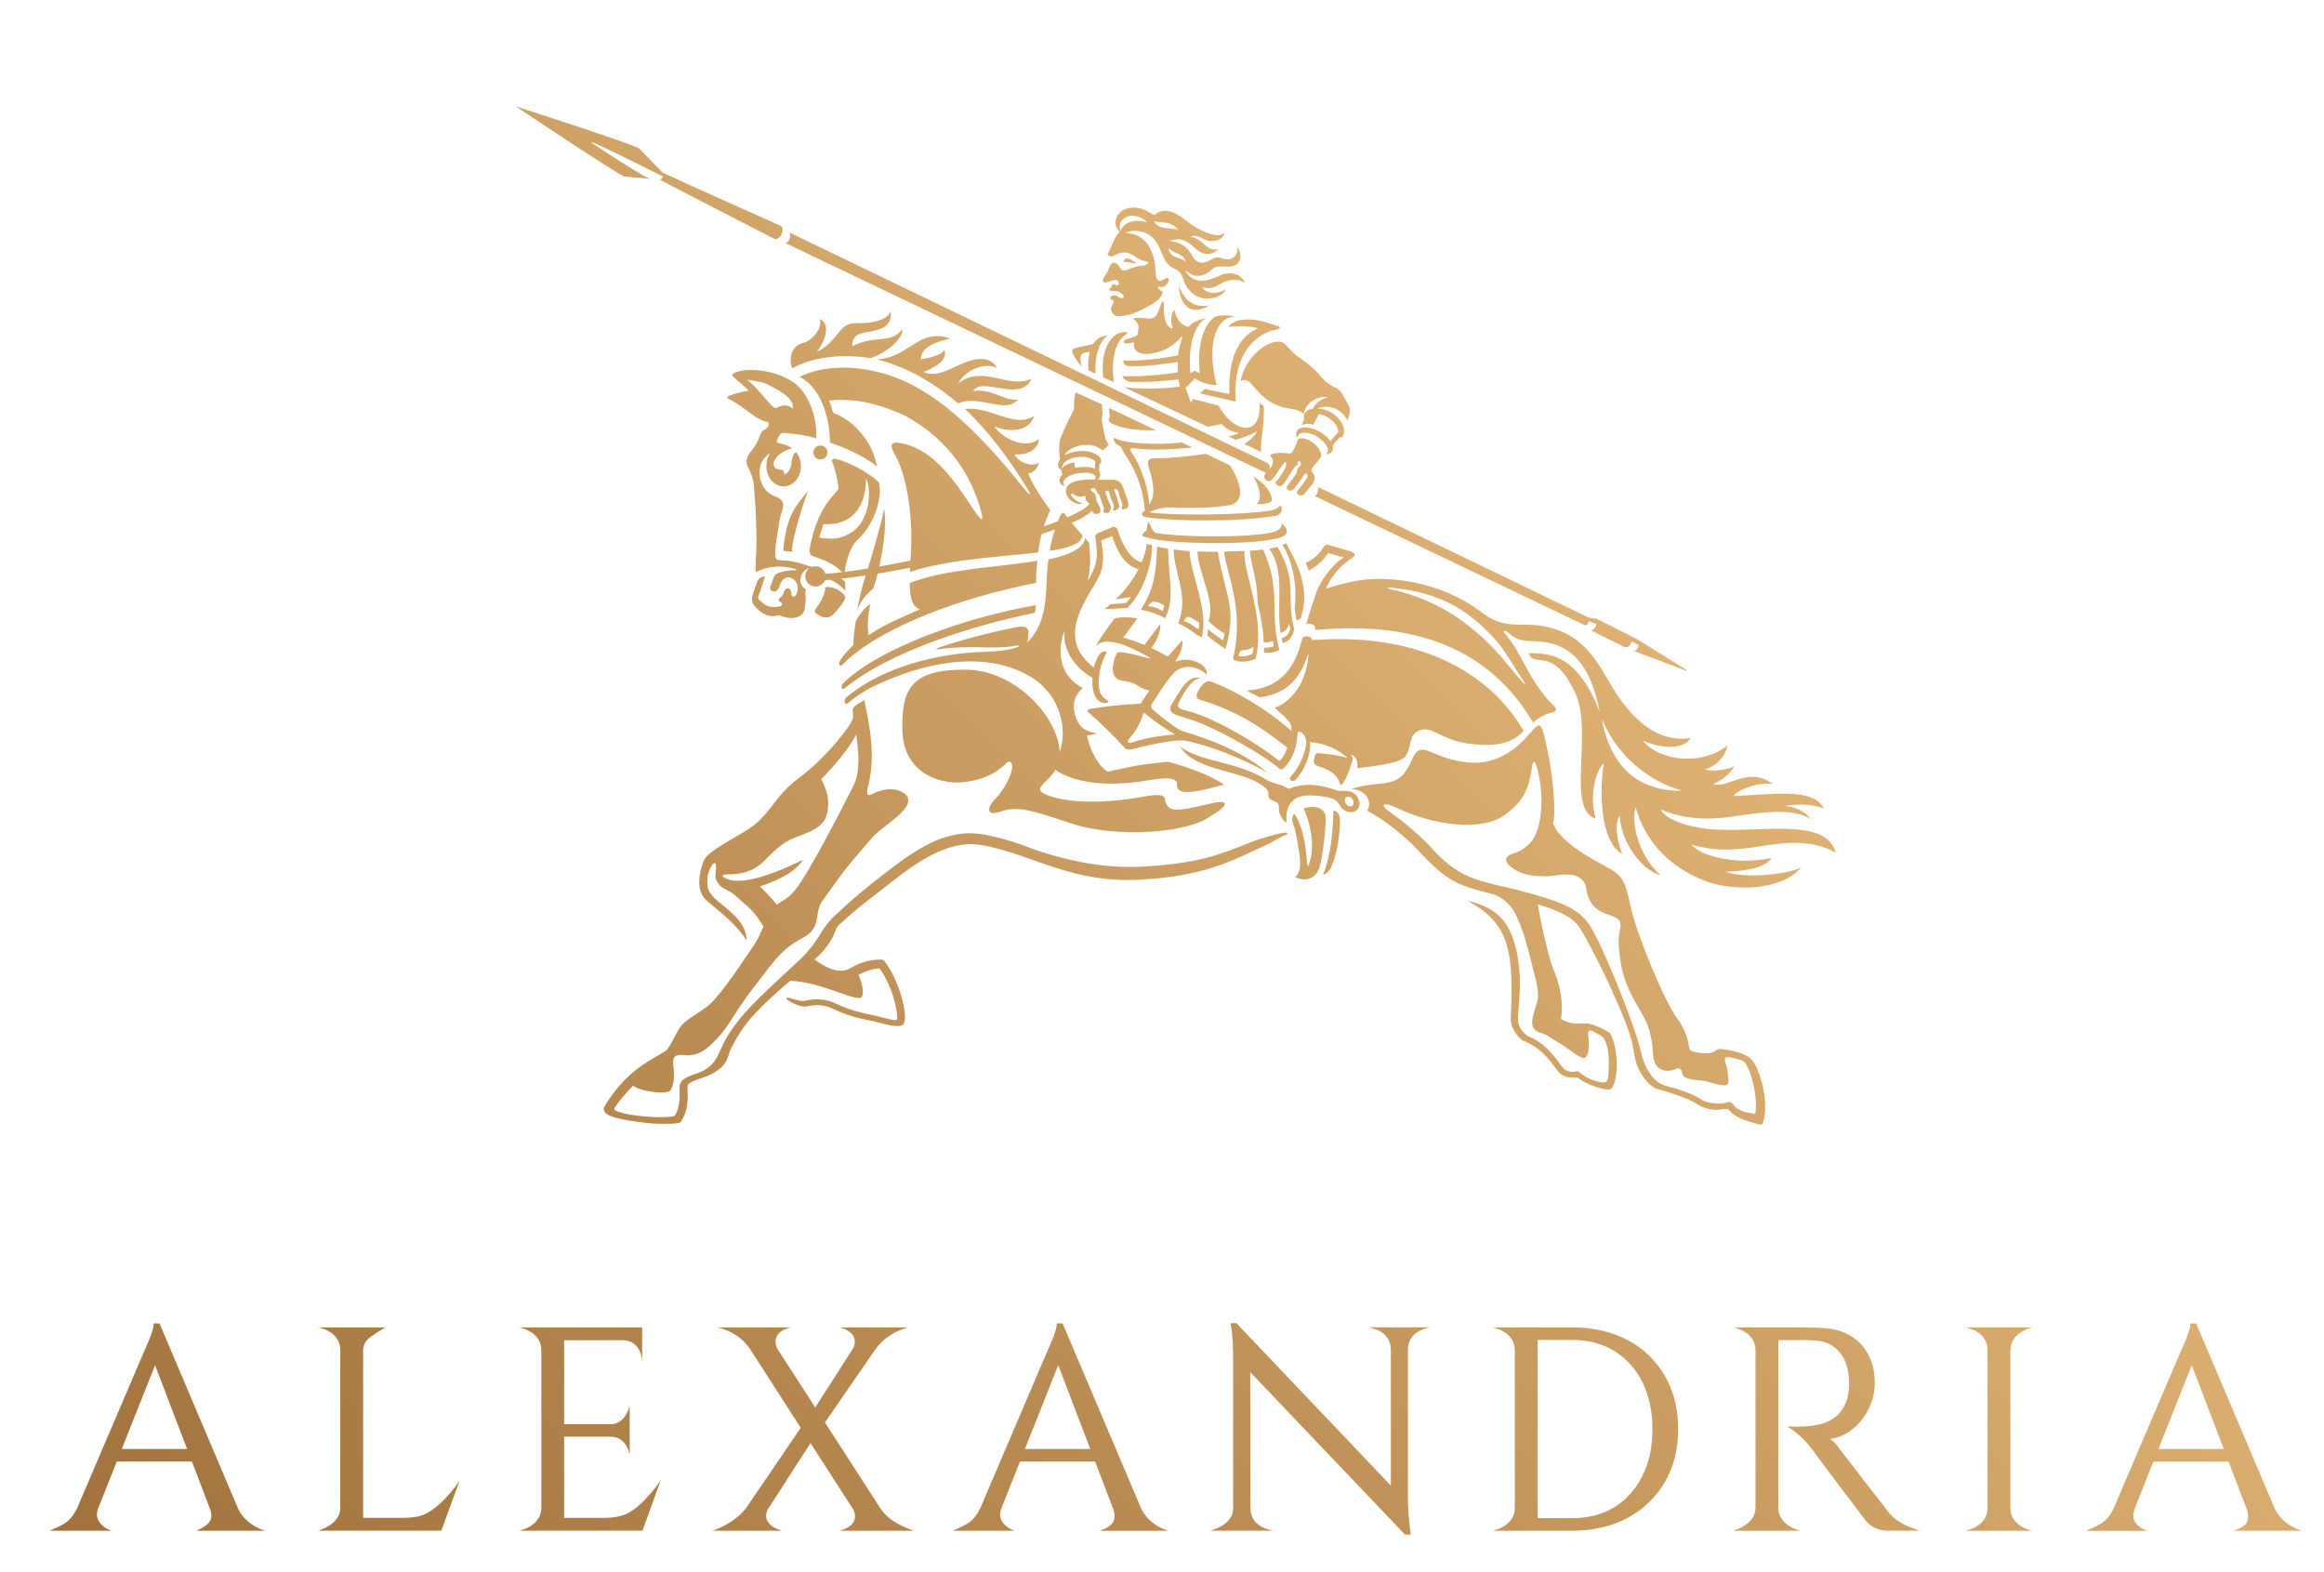<?xml version="1.0" encoding="UTF-8"?>
<svg id="Layer_1" xmlns="http://www.w3.org/2000/svg" xmlns:xlink="http://www.w3.org/1999/xlink" version="1.1" viewBox="0 0 531.48 359.54">
  <!-- Generator: Adobe Illustrator 29.0.0, SVG Export Plug-In . SVG Version: 2.1.0 Build 186)  -->
  <defs>
    <style>
      .st0 {
        fill: url(#New_Gradient_Swatch_1);
      }
    </style>
    <linearGradient id="New_Gradient_Swatch_1" data-name="New Gradient Swatch 1" x1="85.34" y1="424.07" x2="370.98" y2="138.43" gradientUnits="userSpaceOnUse">
      <stop offset="0" stop-color="#a1723d"/>
      <stop offset=".47" stop-color="#bb8d54"/>
      <stop offset="1" stop-color="#dfb274"/>
      <stop offset="1" stop-color="#dfb274"/>
    </linearGradient>
  </defs>
  <path class="st0" d="M143.51,346.09c-1.41.69-3.27,1.02-5.52,1.02h-8.98v-18.55h10.7c3.68,0,4.3,4.18,4.3,4.18v-11.22s-.97,4.17-4.31,4.17h-10.69v-19.2h13.31c4.54,0,4.54,5.02,4.54,5.02v-7.96h-28.2s5.14.83,5.14,5.21v36.05c0,4.3-5.09,5.23-5.09,5.23h28.21l4.17-11.47s-3.91,5.72-7.57,7.51ZM464.85,303.56h-15.4s5.09.76,5.09,5.21v36.05c0,4.4-5.09,5.23-5.09,5.23h15.4s-5.09-.85-5.09-5.22v-36.05c0-4.27,5.09-5.22,5.09-5.22ZM372.2,306.44c-3.6-1.91-7.84-2.88-12.61-2.88h-18.3s5.14.81,5.14,5.21v36.06c0,4.29-5.09,5.22-5.09,5.22h18.25c4.76,0,9.01-.98,12.61-2.92,3.6-1.94,6.46-4.68,8.51-8.15,2.04-3.46,3.07-7.56,3.07-12.18s-1.03-8.73-3.07-12.22c-2.04-3.49-4.9-6.24-8.51-8.15ZM375.6,337.54c-1.52,3.03-3.66,5.42-6.37,7.11-2.71,1.68-5.96,2.53-9.63,2.53h-7.94v-40.75h7.94c3.64,0,6.87.85,9.6,2.54,2.73,1.68,4.88,4.07,6.4,7.1,1.53,3.05,2.3,6.65,2.3,10.73s-.77,7.68-2.3,10.73ZM318.08,308.65v31.09l-35.2-37.02-.14-.15h-1.38s.65,1.56.65,8.6v33.79c0,3.92-5.29,5.08-5.29,5.08h14.54s-5.29-.56-5.29-5.08v-.47s-.05-30.71-.05-30.71l35.26,37.03.14.14h1.32l-.07-.53c-.21-1.55-.36-3-.46-4.29-.09-1.25-.13-2.59-.13-3.97v-33.52c0-4.65,5.28-5.1,5.28-5.1h-14.54s5.35.44,5.35,5.09ZM260.85,344.67l-17.84-42.02h-1.36v.45c0,.21-.06.63-.34,1.49-.23.71-.52,1.47-.84,2.24-.32.76-.72,1.67-1.22,2.8l-15.09,35.31c-.65,1.24-1.32,2.48-2.98,3.52-.98.61-3.31,1.6-3.31,1.6h14.22s-2.43-.63-3.22-2.78c-.17-.44-.25-1.28.05-2.13l4.33-10.91h17.19l4.17,10.91c.37,1.08.44,2.44-.26,3.25-.93,1.1-2.91,1.67-2.91,1.67h15.79s-4.55-1.11-6.37-5.38ZM234.39,331.36l7.62-19.16,7.33,19.16h-14.95ZM432.23,346.23c-.72-.86-12.07-15.56-12.18-15.72-.43-.55-.96-1.05-1.49-1.45,1.62-.22,3.12-.82,4.48-1.78,1.75-1.23,3.15-2.85,4.17-4.81,1.02-1.97,1.54-4.05,1.54-6.21,0-1.96-.32-3.74-.93-5.28-.62-1.54-1.51-2.89-2.65-4-1.15-1.11-2.58-1.96-4.23-2.55-1.69-.59-3.54-.87-9.49-.87h-15.07s5.09.85,5.09,5.21v36.05c0,3.93-5.09,5.23-5.09,5.23h15.33s-5.02-1.11-5.02-5.21v-38.35c2.53,0,4.06-.02,4.65-.03,1.28-.03,2.55,0,3.77.1,2.35.12,4.18.99,5.58,2.67,1.4,1.67,2.13,3.94,2.17,6.77h0c.04.69.02,1.36-.07,2.05s-.19,1.28-.31,1.71c-.59,1.85-1.45,3.24-2.56,4.14-1.13.91-2.35,1.51-3.64,1.8-1.34.29-2.58.46-3.68.51-.95.04-2.12.04-3.47,0l-.48-.02s1.27.61,3.41,2.58c.98.89,1.94,2.12,2.76,3.18.13.2.61.87.99,1.4.57.8,10.39,13.77,10.87,14.4,0,0,1.74,2.29,4.87,2.29h7.62s-4.77-1.2-6.95-3.83ZM97.53,346.09c-1.38.73-3.26,1.02-5.51,1.02h-8.98v-38.33c.04-1.01.42-1.86,1.15-2.58.73-.73,3.94-2.65,3.94-2.65h-15.4s5.09.77,5.09,5.22v36.04c0,3.91-5.09,5.23-5.09,5.23h28.21l4.17-11.47s-3.31,5.24-7.57,7.51ZM54.31,344.67l-17.83-42.02h-1.36v.45c0,.21-.06.63-.35,1.49-.23.71-.52,1.47-.84,2.24-.32.76-.72,1.67-1.22,2.8l-15.09,35.31c-.65,1.24-1.32,2.48-2.98,3.52-.99.61-3.31,1.6-3.31,1.6h14.21s-2.42-.63-3.22-2.78c-.17-.44-.25-1.28.06-2.13l4.33-10.91h17.18l4.17,10.91c.37,1.08.43,2.22-.27,3.04-.94,1.09-2.9,1.87-2.9,1.87h15.79s-4.55-1.11-6.37-5.38ZM27.85,331.36l7.61-19.16,7.33,19.16h-14.94ZM510.66,350.06h15.79s-4.55-1.11-6.37-5.38l-17.83-42.02h-1.37v.45c0,.21-.06.63-.34,1.49-.23.71-.52,1.47-.85,2.24-.32.76-.72,1.67-1.22,2.8l-15.09,35.31c-.64,1.24-1.31,2.48-2.98,3.52-.98.61-3.31,1.6-3.31,1.6h14.21s-2.52-.44-3.32-2.59c-.17-.44-.14-1.47.15-2.32l4.34-10.91h17.18l4.18,10.91c.36,1.08.49,2.49-.21,3.32-.94,1.1-2.97,1.6-2.97,1.6ZM493.62,331.36l7.61-19.16,7.33,19.16h-14.94ZM201.39,345.01l-12.73-19.71,11.42-16.57c2.91-4.22,7.64-5.18,7.64-5.18h-15.79s1.99.38,3.04,1.69c.78.98.57,2.5.07,3.2l-8.6,13.42-8.55-13.24-.09-.15c-.4-.62-.74-1.96-.02-3.11.93-1.48,3.19-1.81,3.19-1.81h-16.92s4.77.77,7.6,5.13l11.47,17.84-12.55,18.44c-3.08,3.79-7.65,5.1-7.65,5.1h15.93s-1.63-.49-2.55-1.25c-1.22-1.02-1.39-2.48-.7-3.64l9.76-15.16,9.74,15.14c.48.81.66,2.08.02,3.04-.97,1.45-3.2,1.87-3.2,1.87h17.05s-2.7-.91-4.65-2.21c-1.38-.9-2.28-1.93-2.94-2.84ZM308.86,185.75c1.53,0,2.37-1.24,1.93-2.72-.33-1.11-1.13-1.75-1.93-2-.63-.19-1.3-.18-1.88-.17-.47,0-.89.02-1.19-.09-2.21-.76-4.65-1.39-7-1.27-2.52.13-4,.91-4,.91,0,0-.8-.47-2-.91-1.19-.43-2-.49-3.09-1.16-7.24-4.4-15.15-4.01-19.86-7.63,3.92,6.2,15.68,5.17,19.98,9.94.46.51.1,1.13.35,1.69.39.85,1.43.71,1.97,1.31.58.65.17,1.62.52,2.43.65,1.56,1.62,2.37,1.56,1.81-.27-2.71.71-4.95,3.01-5.69,1.68-.54,4.35-.26,6.03.06.58.11,2.23.41,2.83,1.43.98,1.68,1.86,2.04,2.78,2.04ZM307.64,182.6c.24-.48.84-.55,1.34-.16.5.4.71,1.1.47,1.58-.13.27-.38.41-.66.41-.22,0-.45-.08-.67-.25-.5-.39-.71-1.1-.48-1.58ZM259.35,102.51c4.04.59,9.92.2,13.29-.2l-2.33-1.11c-6.42.64-13.45.19-15.5-1.08-.27.37,0,1.44,1.38,1.87.44.64.64,1.21.91,1.62,3.74,5.59,4.3,9.47,4.75,13.14-1.07.56-.81,1.38.33,1.55,5.71.85,20.26,1.16,29.36-.3,1.74-.28,1.92-1.89,1.22-2.41-.69,1.04-2.54,1.24-2.96,1.29-6.32.85-17.85.92-23.18.61-.79-.05-1.96-.09-3.53-.26-.76-.09,2.42-1.25,4.31-1.19,5.41.22,10.56.09,13.96-.55,1.62-.31,4.18-2.35-.12-9.1l-5.47-2.6c-4.44.62-8.38,1.03-11.53,1.03-1.13,0-2.19.1-1.5,2.2,1.7,5.15.91,7.38.05,8.34-.05-3.54-2-8.72-3.14-10.51-1.05-1.67-1.76-2.55-.28-2.34ZM254.1,96.75c1.75,1.05,5.47,1.8,10.27,1.64l-10.74-5.1c0,.75.05,1.31.18,2.05-.44.57-.29,1.05.29,1.41ZM386.65,168.79c-7.41,1.12-13.62-3.93-18.85-13.2-3.61-6.4-7.13-10.99-14.9-12.41-2.68-.49-4.77-.22-7-.39-2.92-.22-4.78-1.02-7.2-2.86-9.23-7-21.74-8.64-29.45-6.91-3.1.69-4.79,1.18-6,1.61,1.31-3.3,3.92-5.69,5.88-6.98,1.24-.81.62-1.3-.61-1.66l-4.71-1.38c-.09-.02-.17-.04-.26-.04-.33,0-.63.17-.8.46-1.14,2-3.06,3.27-4.16,3.67l.73,1.79c2.22-1.16,3.55-2.7,4.45-4.01l3.56,1.02c-2.48,1.43-5.49,5.28-6.48,8.54-.31.87-1.15,3.31-2.15,6.78.65-.45,2.16,0,2.08.79-.01.09-.07.37-.09.46,17.24-1.52,37.85.74,49.91,21.16,1.09-.92,2.61-1.93,4.36-2.29.33-.07.8-.26.87-.58.08-.32-.24-.73-.47-.95-3.26-3.13-5.22-6.74-6.95-9.92-1.26-2.33-2.45-4.53-3.98-6.24-1.2-1.33-.04-1.12.67-.44,1.86,1.78,3.35,1.74,6.67,1.89,7.58.36,12.15,5.66,14.07,16.13-5.43-14.23-12.62-13.31-16.25-13.47.44,1.45,1.44,1.46,2.86,1.61,3.6.4,5.65,3.02,7.77,7.46,4.2,8.8-2.17,26.52,4.67,28.78-1.44-5.29-.09-10.69,1.92-12.75-1.05,5.62-1.05,17.94,4.18,20.85-1.65-4.22-1.48-7.59-.61-8.79.35,6.21,5.16,12.55,9.4,13.64-4.18-3.53-6.97-10.77-5.75-15.57,2.49,8.6,8.35,13.78,15.42,16.69,6.36,2.62,17.86,2.58,22.43-2.87-2.83,1.4-12.15,2.69-17.28.95,5.4-.17,9.32-1.12,10.54-3.19-6.52,1.64-15.81.08-18.3-2.99,4.67,1.24,8.09,1.45,14.27.58,6.78-1.16,13.27-1.9,18.68,1.24-1.54-5.95-9.83-5.65-18.54-5.35-4.8.17-9.75.33-13.76-.56-2.93-.65-6.52-1.84-7.78-4,5.51,2.28,10.55,2.4,15.21,1.81,5.31-.6,14.66-2.71,19.2.48-.69-1.07-2.33-2.61-5.82-3.1,3.07-.45,5.98-.45,8.77.64-2.25-5.09-12.86-3.05-20.69-2.89,1.06-1.43,6.02-3.36,9.06-2.67-3.2-2.62-6.34-1.71-8.98-.81-1.62.55-3.05,1.11-4.18.85-.45-.11-.47-.08-.07-.27,2.4-1.17,3.85-2.8,4.42-3.91-1.48.86-5.43,1.32-6.73.72,3.14-.86,5.03-3.83,5.15-5.48-5.35,4.5-15.31,3.92-19.4-1.13,4.78,2.16,9.53,1.95,10.99-.55ZM348.67,156.17c.12.19.13.3.06.3-.05,0-.13-.05-.24-.16-3.46-3.61-6.35-8.72-14.62-14.67-4.58-3.29-10.14-5.66-16.12-6.97-.59-.13-.59-.39,0-.33,8.8.93,16.06,3.06,23.87,11.53,2.55,2.77,4.66,6.7,7.05,10.3ZM384.72,180.82c-.18,0-.36,0-.55,0-.89,0-1.8-.05-2.73-.16-9.35-1.2-13.59-7.89-15.16-16.37,4.03,9.78,12.18,14.83,18.44,16.53ZM287.34,115.32c3.39-.09,3.78-.59,3.42-1.77-.73-2.38-3.05-3.9-4.11-4.58,1.19,2,2.22,5.11.69,6.36ZM304.37,198.46c.72-1.68,1.02-2.82,1.44-4.65.18-.8.52-3.14.63-5.31.15-2.96-.94-3-1.49-3.15-.18,6.26-.84,10.92-2.37,14.65.75.01,1.67-1.23,1.8-1.54ZM227.4,182.9c-1.4,1.39-2.25,3.97,1.49,2.68,3.75-1.3,6.91-.35,15.88,2.66,10.64,3.58,27.35,2.24,32.24-1.72,2-1.03,4.76-3.27,1.8-3.1-1.83.11-7.11,1.82-9.82,1.73-1.46-.05-2.44-.69-2.61-2.57-.06-.6-1-1.1-4.38-.48-15.31,2.83-23.05.06-24.02-1.22-.78-1.05,2.07-2.5,3.38-4.84,1.83,1.37,8.18,4.66,21.23,2.41,4.33-.75,6.59-.63,6.59.94,0,.74-.39,2.96,7.68.85,2.58-.68,2.12-.61,3.16-.73-4.58-3.24-12.94-5.31-12.94-5.31,0,0-6.2.58-9.2,1.3l-4.58.98c-3.6-2.41-4.73-8.3-4.73-8.3,0,0,1.31-.08,2.26-.51-2-.34-3.75-.77-4.79-3.62-1.23-3.33.23-5.62,1.56-6.73-4.63-2.38-6.27-7.36-4.17-13.1-.59,6.27,4.83,9.91,6.4,10.81-.04,1.25-.05,1.7.13,2.63.79,4.2,4.01,3.1,3.49,2.67-.79-.65-2.04-1.11-2.18-3.53-.13-2.31.39-4.79,1.77-7.57.12-.29-1.68-1.22-2.9,3.43-6.71-5.2-4.4-11.24-.95-17.11,1.01-1.71,1.03-1.54,2.23-3.91,1.38-2.74.73-6.44.41-8.02l2.5-1.03c.9,2.68,2.46,6.71,6.05,7.53-1.33,2.65-3.13,4.98-5.27,6.95l3.5-.54c-.22.3-.76,1.06-1.16,1.38l-3.45.27c-.47.37-1.03.85-1.51,1.13l5.31-.26c4.12-4.07,5.77-10.95,5.65-14.36-.54-.17-.81-.16-1.19-.37-.11,1.24-.53,2.73-1.18,4.28-2.99-.71-4.84-5.2-5.51-7.46-.07-.24-.25-.45-.49-.56-.12-.06-.25-.08-.39-.08-.12,0-.25.02-.36.07l-3.31,1.38c-.42.17-.64.62-.53,1.05.15.58.25,1.61.32,2.76.18,1.8-.19,4.25-2.08,7.1.91-3.49.51-6.39.35-8.77-.38-.38-.58-.66-.96-1.07-.08,2.26-3.62,3.96-8.36,4.91-.13.94-.18,1.45-.27,2.54-.39,5,.15,11.5-4.22,16.1-.11.11-.25.24-.42.36.24-.51.33-1.24.37-2.33.03-.84-.61-1.6-2.43-1.24-6.68,1.3-13.7,3.22-17.82,4.65-1.13.39-1.41.61.22.39,3.57-.47,6.61-.42,9.38-.37,2.76.05,5.27.1,7.76-.37.67-.13,1.16,0,.39.32-1.35.55-4.24.98-7.13,1.06-12.24.34-22,3.79-28.19,7.66-2.18,1.37-3.79,2.71-3.79,2.71-.84.82-.44,1.87.26,1.42,2.04-1.71,4.4-3.14,5.38-3.62,11.31-5.53,25.12-8.65,35.73-2.86,8.12,4.44,9.05,13.12,7.36,17.62-.06-3.02-1.76-6.51-3.62-9.01-4.36-5.86-11.1-9.71-17.53-9.81-12.66-.19-15.15,4.25-14.81,14.11.32,9.45,8.44,12.07,13.49,11.64,4.58-.39,7.75-1.87,10.3-4.4.85-.85,1.54.06,1.23,1.55-.53,2.41-2.44,5.34-4.01,6.89ZM296.3,140.85c.13.82.31,1.08.31,1.08l.8-.44c2.87-8.01-2.38-15.2-3.26-17.27l-.88.39c2.04,3,3.55,9.13,2.8,14.44,0,0,.11.98.24,1.81ZM184.15,131.79c0,1.29,1.06,2.34,2.36,2.34.98,0,1.83-.6,2.18-1.45.38-.03.76-.06,1.15-.09h0c1.35.53,2.86,1.69,3.49,2.55-.02-.94-.05-1.94-.07-2.04-.26-.42-.62-.63-.97-.75,1.81-.2,3.71-.45,5.7-.75-.19.59-.35,1.09-.46,1.45l-.15.46c-.56,2.07-.99,4-1.33,5.96.76-2.09,2.18-3.66,3.68-4.89.15-.58.17-.56.36-1.14l.15-.46c.16-.61.32-1.21.47-1.8,2.41-.4,4.91-.85,7.43-1.35-.02.33-.03.65-.04.98.39-.13.78-.26,1.19-.39,8.89-2.63,20.13-3.13,28.12-4.08.21-1.64.49-3.01.8-4.19,1.07-.36,2.08-.7,3.03-1.05-.41,1.25-.84,2.86-1.19,4.88,4.46-.68,7.4-1.66,7.49-3.56-.81-.89-1.63-1.84-2.44-2.85.82-.36,1.55-.71,2.17-1.04.89-.47,1.93-1.22,2.51-1.77,0,.03.02.05.03.08.22.69.65.82,1.31.65.65-.18.69-.82.35-1.6-.35-.78-.61-.91-.74-1.6-.13-.69-.1-1.31-.83-1.77-.48-.3-.53-.56-.4-.69.32-.32.95-.34,1.24.44.18.47.43.5.69.97.12.23.29,1,.49,1.52.21.56.53,1.24.55,1.49.04.34-.47.79.23,1,1.04.32,1.15-.47,1.32-.98.18-.52-.35-1.16-.65-2.03-.31-.86-.74-1.78-.47-1.91.48-.25.78.04.91.74.08.46.37,1.27.52,1.52.27.44.55,1.2.26,1.81-.19.4.46.51.99.03.65-.57.31-.99.18-1.51-.1-.39-.42-1.37-.65-2.03-.23-.65-.44-.97-.18-1.07.25-.11.83.11.93.95.1.82.61,1.8.72,2.17.22.69-.04,1.05-.04,1.23s-.04.44.83.22c.87-.22.74-1.29.52-1.98-.22-.69-.74-2.07-1.17-3.19-.44-1.12-1.39-1.57-2.44-1.51-1.3.07-2.41.02-3.42-.04.8-.28,1-1.35.48-1.94l.07-1.55c.29-.16.8-.82.07-1.62-1.11-1.23-3.17-1.58-4.84-1.39-1.24.15-2.26.45-3.02.86-.11.06-.18-.04-.1-.15,1.6-2.23,6.42-3.09,8.62-.83.6-.52.99-.78,1.39-1.32-.29-.41-.66-1.1-.87-2.04-.24-1.09-.47-2.31-.59-2.97-.17-.96-.07-1.55.07-1.87-.11-.89-.13-1.7-.08-2.33l-6.05-2.77c-.51,1.28-.36,3.78-.4,3.86-1.36,2.65-2.84,5.8-3.17,6.98-.33,1.17-.22,3.33-.03,4.46-.29.4-.45.95-.44,1.43.01.46.3.82.71.91l.25,1.11c-1.11,1.2-.61,2.55.58,2.61-.57-.46-.35-1.11.16-1.65.68-.72,1.94-1.1,3.04-1.26,2.58-.36,3.63.21,3.81.69.08.21.09.51-.16.77-1.51-.1-2.71.02-4.06.33-1.49.34-2.04.92-2.29,1.36-.22.39-.44,1.16.05,2.09.48.93,1.51,1.72,2.96,1.85.33.04.59-.16.21-.28-.81-.26-1.64-.8-2.15-1.54-.34-.51.05-.77.43-.44.25.22.59.4,1.06.51.49.11.86.03,1.13-.04.38-.11.54-.22.54.21,0,.73.26.94.61,1.2.11.08.2.17.28.26,0,.06-.01.12-.06.17-.87.94-2.62,1.95-4.99,2.98-.12-.16-.25-.32-.37-.48-.13-.17-.33-.59-.56-.58-.22,0-.7.39-1.21,1.95-1.01.39-2.08.78-3.23,1.16.48-1.45,1.01-2.62,1.48-3.73-2.44-3.3-4.15-6.08-5.06-8.4,1.5,0,2.36-1.75,2.48-2.46-1.63,1.23-4.96-.19-5.56-1.89,3.81.28,5.49-1.79,5.56-3.47-3.42,2.52-8.49-.33-10.19-2.87,3.73,1.45,8.04,1.03,9.09-2.44-2.53,1.71-5.53.68-8.7-.36-2.32-.76-4.73-1.53-7.12-1.21,5.37,4.99,10.44,11.99,13.83,17.48,1.96,3.17.65,1.97-.56.44-14.57-18.36-25-25.05-35.55-26.89-2-.35-3.85-.5-5.56-.5-4.3,0-7.65.95-9.99,2.11,4.46,2.22,6.86,8.44,6.96,15.01.71.25,1.42.52,2.13.8,1.71.66,6.13,2.54,8.63,4.74-.79-3.96-2.29-6.13-4.27-8.4-1.46-1.68-3.67-3.08-5.76-3.94-.47-1.35-.52-1.96-.98-2.78,2.15-.26,3.34-.19,5.31-.05,3.93.28,8.84,1.9,12.41,3.67,2.87,1.68,12.63,7.09,16.73,20.49,1.5,4.91-.02,2.83-1.64.39-4.07-6.2-8.73-12.85-15.3-14.54-3.13-.8-4-.34-2.32,2.58,2.21,3.83,4.04,12.51,3.59,21.67-.04.75-.09,1.56-.13,2.39-2.5.5-4.91.95-7.13,1.35,1.27-5.72,1.6-10.64,1.11-13.24-.81,4.02-2.54,9.88-3.71,13.68-1.98.33-3.77.59-5.32.79.33-2.95,1.62-6.24,2.95-7.35,2.74-2.33,5.87-8.28,4.91-13.06-2.76-2.81-7.98-5.06-10-5.46-.35-.07-.9.16-.76.49.88,2.21,1.58,5.75,1.49,6.44-1.13,1.55-4.91,4.41-6.54,13.44-.15.83-.03,1.64.55,1.84,2.42.86,4.92,1.68,6.83,3.74-1.6.19-2.91.3-3.85.32-.29-.97-1.18-1.69-2.25-1.69-.29,0-.56.06-.82.15-1.86-.59-3.27-1.07-4.75-1.32-.8-.14-2.11-.25-3.07-.26-1.16-.01-.2-5.13-.1-5.78.16-1.13.35-2.24.52-3.35.18-1.11.76-2.22.84-3.33.07-1.03-.69-1.61-1.56-1.95-1.02-.4-2.11-1.05-2.79-2.07-1.73-2.57-1.04-5.6-.09-6.64.2-.22.64-.81,1.46-1.35-.55.8-.88,1.83-.88,2.95,0,2.59,1.77,4.69,3.95,4.69s3.96-2.11,3.96-4.69c0-1.2-.42-2.3-1.09-3.13-.52.11-.95,1.16-1.04,2.05-.11,1.17-.2,2-1.31,2.91-.6.49-.19-.83-.92-.91-1.31-.13-1.84-.47-1.89-1.36-.08-1.38,1.96-3.04,4.22-3.58-.24-.18-.49-.33-.75-.44-.73-.53-2.86-.83-2.82-.94.38-1.06.75-2.21,1.56-2.16,3,.2,5.21.58,7.55,1.22.25-6.04-2.61-11.4-5.75-13.11-3.86-2.44-9.77-3.09-12.69-1.96-.74.28-.9.67-.66.94.09.1,3.89,3.27,3.58,3.3-2.06.24-4.38,1.08-4.58,1.2-.64.4.09.65.38.8,3.93,2.09,5.73,4.6,8.55,5.11.45.08.31.91,0,1.3-.32.38-.98.56-1.14.77-.51.69-.64,1.19-.78,1.55-.38,1.01-.77,1.85-2.09,3.45-.85,1.04-1.01,2.2-.4,3.4.63,1.25,1.02,2.03,1.22,3.4.21,1.43.3,4.14.44,5.59.12,1.27.09,2.55.15,3.83.08,1.79.12,3.59.06,5.38-.02.61-.12,3.33-.17,4.59-.02.52-.06.67.04.83.09.16.33.16.44.1.14-.08.24-.18.76-.38,2.11-.79,4.63-1.05,7.93-.18.31.08.16.3-.18.3-1.37,0-2.04.13-3.09.39-1.01.25-1.48.56-1.78,1.33-.17.43-.33.86-.45,1.23-.21.65-.78,1.46.28,1.85.69.26,1.21-.36,1.44-1,.28-.8.53-1.5,1.22-1.93.76-.47,1.74-.26,2.38.47.51.58.74,1.38.63,2.16-.16,1.13-.61,1.53-.94,1.53-.22,0-.5-.19-.51-.74-.02-.71-.34-1.17-.8-1.17-.91,0-.85,1.31-1.35,1.8-.24.24-.85.58-.74,1,.11.41.91.36.75.93-.18.61-1.78.55-2.3.52-.88-.04-1.67-.47-2.25-1.05-.5-.51-1.08-.63-.82-1.4.15-.43.29-.85.44-1.27.19-.55.48-1.49.91-2.73.18-.55.13-.65-.33-.49-1.21.46-1.17.78-1.82,2.61-.15.43-.3.86-.45,1.3-.52,1.54-.13,2.35.74,3.24,1.93,1.98,3.37,2.16,5.25,1.67,1.17.55,2.79.89,4.06.48.73-.23,1.32-.68,1.57-1.33.35-.9.31-1.84.41-2.77.13-1.23-.32-1.14.07-2.24-.83-.51-1.24-1.34-1.27-1.94-.04-1.03.44-2.54,2.12-2.98-.62.42-1.02,1.12-1.02,1.91ZM250.41,107.22c-.74-.4-2.63-.65-4.5-.2-.11-.4-.16-.72-.24-1.29-.9.14-2.26.55-2.82,1.42.08-2.91,6.02-3.43,7.62-1.65l-.07,1.72ZM187.37,122.94l.92-3.1c.33.03.64.04.95.04,6.47,0,8.84-5.12,8.84-10.51,1.2,2.46.99,9.45-3.13,12.22-2.47,1.67-4.41,1.85-7.58,1.36ZM170.83,86.82c1.73.29,3.8.56,4.85,1.16,1.22.69,5.91,2.67,5.65,5.35-.03.25-.18,0-.58-.26-.53-.33-1.5-.68-3.18.2-.05.03-.11.04-.16.04-1.01,0-3.29-3.8-6.58-6.48ZM399.23,256.21c.3.11,3.68,1.32,3.85.84,1.7-4.52-.51-12.77-2.62-14.86-1.65-1.63-5.51-2.17-7.09-2.33-.17-.02-.35.01-.5.09-.13.07-.28.15-.44.26-.47.3-1.07.67-2.15.67-1.96,0-3.58-.48-3.86-.83-.07-.11-.14-.53-.2-.88-.23-1.34-.61-3.56-2.78-6.46-2.83-3.78-9.24-19.26-10.55-25.5-1.33-6.3-1.97-7.02-5.81-9.14l-.51-.27c-3.42-1.87-9.71-5.31-11.39-9.43.66-2.59.19-11.45-2.15-20.6-.36-1.42-.73-1.87-1.11-1.87-.34,0-.69.36-1.05.71-1.27,1.24-2.72,3.52-6.01,5.58-3.44,2.15-6.73,2.42-9.3,2.15-8.62-.91-10.44-5.66-12.66-.6-1.44,3.28-2.75,4.83-6.15,5.35-1.82.28-4.44.26-7.83,1.37,2.9-.06,5.17,2.36,3.77,4.94,3.07,1.66,5.83,3.69,8.77,6.27,1.04.92,1.97,1.85,2.93,2.87,4.62,4.86,7.05,7.27,13.55,9.03,1.26.34,2.48.67,3.67.98,1.69.45,3.96,2.34,4.96,4.45.76,1.61,1.55,3.51,2.09,5.31.64,2.13,1.03,3.52,1.72,6.43.58,2.4,1.42,4.81,1.34,7.28-.07,1.89-2.23,5.59-.85,7.31.77.95,2.06.84,3.03,1.51,1.35.93,2.15,1.29,3.66,2.29.87.58,1.7,1.23,2.58,1.82.47.32.96.62,1.48.87,1.32.64,1.64-1.17,1.71-2.06.07-.76.04-1.53-.02-2.29-.04-.46-.4-1.75.27-1.82.45-.04,1.42.6,1.82.81.47.24,1.16.55,1.43,1.05,1.1,2.04,1.18,4.73,1.06,6.98-.04.7.02,2.19-.47,2.77-.05.07-.13.12-.2.17-.66.35-1.96-.14-2.55-.3-1.33-.37-2.51-1.1-3.55-1.98-.42-.36-.92-.03-1.45-.03-1.2,0-1.98-.52-2.51-1.27-2.4-3.38-4.48-5.57-7.53-6.81-.8-.33-1.96-1.59-2.32-2.82-.33-1.14-.08-2.53.09-4.85.31-4.11.3-7.84-.58-11.91-1.74-7.99-5.73-10.04-11.26-11.54,9.09,5.02,10.42,10.64,10.07,23.57-.08,3-.33,4.16.26,5.43.47,1.03,1.45,2.67,2.68,3.17,1.71.69,4.25,2.02,7.12,6.07.91,1.29,1.41,1.75,2.63,2.08.62.17,1.21.17,1.68.17.43,0,.75,0,.91.11,2.09,1.55,4.62,2.31,6.34,2.6.91.15,1.17-.02,1.45-.42,1.43-2,1.46-8.92-.4-12.26-.07-.14-.18-.25-.32-.33-.34-.21-3.41-2.07-5.19-2.07-.33,0-.65,0-.96.02-1.17.04-2.28.08-3.67-.47-.35-.14-1.05-.46-1.19-.55.38-1.84.5-6.29-1.72-11.37-.78-1.79-2.54-8.8-3.57-14.86,4.75,1.39,7.88,3,9.25,4.89,2.73,3.78,11.57,22.01,12.44,27.31.57,3.46.85,4.96,2.44,7.24.94,1.35,2.15,2.61,3.66,2.93,1.75.37,6.94,2.16,8.49,3.22,1.19.81,2.61,1.26,4.04,1.39.71.07,1.31-.03,1.99-.13.5-.07,1.15-.14,1.52.25.32.34.51.66.93.95.84.57,1.78.98,2.74,1.33ZM396.19,252.4c-.58-.6-1.11-.31-1.84-.15-.62.14-1.3.13-1.93.09-1.2-.07-2.53-.33-3.54-1.01-1.39-.95-3.1-1.53-4.68-2.1-1.5-.55-3.64-.78-4.94-1.71-2.15-1.53-3.44-4.42-3.98-6.95-.01-.05-.03-.1-.04-.15-1.69-7.02-9.27-25.49-11.9-29.13-2.51-3.47-5.93-5.01-15.49-7.55-8.39-2.24-13.46-2.09-20.05-9.37-2.96-3.28-6.58-6.3-9.78-8.54-2.85-1.98-1.56-2.52,1.54-1.03,4.96,2.39,10.85,3.82,15.88,3.82,3.53,0,6.63-.7,8.72-2.27,2.89-2.17,5.4-4.48,6.19-10.85.2-1.6.61-1.83,1.13,0,1.56,5.51,1.42,12.67-.8,16.29-1.12,1.82-3.05,2.9-4.67,3.42-2.42.77-1.95,2.22.6,3.76,2.2,1.32,4.5,1.35,6.55,1.42.82.03,1.74-.08,2.67-.2,2.29-.28,4.71-.56,6.26,1.29.71.86.58,1.8.86,2.8.69,2.5,2.02,3.8,4.32,4.7.98.38,2.69.75,3.15,1.71.48,1.04-.1,2.19-.18,3.22-.12,1.43-.13,1.52,0,2.95.41,4.69,1.14,7.91,4.4,13.47.83,1.41,2.18,3.7,2.56,5.3.32,1.35.64,2.47.76,4.3.06.94.1,3.31,1.31,4.23,1.31.99,2.52.78,3.57.47.55-.16,1.16-.6,1.6.02.25.34.25,1.15.58,1.45,1.13,1.03,4.26.89,5.26,1.19.55.17,4.62,1.49,4.88.6.25-.8.09-1.78-.03-2.59-.08-.58-.2-1.16-.33-1.72-.1-.36-.51-1.2-.28-1.56.39-.61,1.95-.03,2.46.1.6.14,1.47.28,1.93.73,1.56,1.55,3.25,8.71,2.48,11.89-1.31-.22-2.75-.39-3.9-1.11-.54-.34-.87-.78-1.29-1.22ZM321.45,172.9c1.56-2.24.55-4.48,2.78-5.68,3.05-1.64,4.97,1.85,11.16,2.76,7.18,1.05,10.59-.22,13.07-2.8-7.7-13.37-23.99-22.66-48.45-20.79.15-.5-.57-.88-1.24-.88-.32,0-.63.09-.83.29-.14.51-.26.66-.4,1.2-1.84,7.05-5.95,10.53-12.46,10.91l2.96,1.55c5.57-.57,9.22-3.86,10.97-9.53.07-.24.25-.27.22-.01-.47,4.88-2.31,8.1-4.72,10.17-1.5,1.31-2.04,1.28-2.98,1.79.85.85,1.64,1.24,3.45,3.34.28.51.38,1.18.37,1.92-6.1-5.33-13.25-9.37-18.39-11.27-.95-.36-1.73.47-1.97.76-1.22,1.44-1.91,2.98-.69,3.35,8.2,2.46,13.97,6.1,20.11,11.01-.72,1.94-1.42,2.79-1.87,3.06-4.04-3.48-14.68-9.85-20.5-11.33-.48-.12-.91-.25-1.31-.36-.84-.2-1.73-.62-1.14-1.67.33-.6,2.48-5.43,4.99-5.63-1.34-.38-2.78.15-4.18,2.12,0,0,0,0,0,0-.84,1.24-1.75,2.69-2.39,3.78-.73,1.24-.36,2,.83,2.46.72.28,1.62.57,2.7.89,6.45,1.9,18.18,8.79,21.13,11.55.19.17.62.04.76-.07,1.85-1.61,3.04-4.39,3.24-7.3.06-.93.09-1.31.58-1.16.71.2,1.64,1.34,1.44,2.87-.17,1.72-1.32,5.1-3.48,7.35-.71.74.43,1.52,1.13.73,1.02-1.15,1.98-2.63,2.39-3.88,0,0,.02,0,.03,0,.54-1.41,1-3.07.84-4.72,5.61.59,7.97,3.26,8.63,3.66-1.35-.39-3.82-.9-6.21-1.06-1.09-.07-1.18-.11-1.5,1.27-.27,1.17.39,1.5,1,1.69,2.05.64,4.19,1.59,4.88,3.88.45,1.5,2.21-2.62,2.83-5.02.18-.68,0-1.13-.26-1.52,1.2.35,1.64,1.62,1.42,3.09,2.9-.36,9.85-.99,11.08-2.76ZM301.98,197.58c.8-4.03,1.16-7.82,1.21-10.32.04-2.2-1.77-2.69-2.7-2.73-.1,0-.19,0-.28,0-.81,0-1.49.14-2.09.36,1.89,4.13,2.64,9.43,1.1,13.05-.15.36-.25-.08-.29-.49-.07-.8-.21-3.06-.66-5.32-.55-2.69-1.43-5.05-2.29-5.99-.33.25-.49.91-.46,1.6.73,1.95,1.1,4.06,1.42,6.1.33,2.04.96,5.45-.73,6.7,1.73,1.07,4.99.87,5.76-2.97ZM179.13,125.51c-.05.49.22.52.51.54l1.64.11c-.69-.91,1.91-9.52,3.48-13.92-2.82,3.64-4.74,5.22-5.62,13.27ZM186.01,103.48c0,.88.72,1.6,1.61,1.6s1.61-.72,1.61-1.6-.73-1.6-1.61-1.6-1.61.72-1.61,1.6ZM217.34,77.44c-1.13-.42-2.15-.59-3.07-.59-4.84,0-7.31,4.88-13.58,5.34.62.16.97.29,1.59.49,5.8,1.68,11.44,5,16.85,9.56,2.25-.94,4.71-.5,6.97-.06,2.72.53,5.16,1.05,6.7-.8-1.51.17-2.98-.42-4.51-1.01-1.75-.67-3.59-1.35-5.68-.89.77-1.64,3.07-1.21,5.58-.79,3.04.51,6.4,1.02,7.75-2.12-2.4,1.18-4.87.61-7.39.04-3.07-.69-6.22-1.38-9.4,1.06,1.76-3.36,6.54-4.91,8.85-3.45-.95-2.03-3.03-2.33-4.8-2.05-4.27.7-8.19,4.62-11.96,2.91,4.97-2.07,5.08-3.68,4.78-5.16-.39,1.16-3.42,1.97-5.44,2.23.13-2.84,3.29-3.94,6.76-4.72ZM183.66,78.42c-2.71.66-3.35,3.57-2.48,5.82,5.23-2.89,12.03-3.28,17.9-2.33,4.53-1.52,7.56-5.03,7.32-6.59-2.87,3.49-6.4,1.16-11.5,3.88-.07-2.02.97-2.91,3.27-3.23,4.51-.63,5.83-2,5.52-4.86-.63,2.11-4.42,2.92-7.68,2.79-4.44-.18-3.85,3.87-9.21,6.58,1.73-2.24,3.38-6.22.7-7.54.64,2.14-1.72,4.96-3.83,5.48ZM293.1,145.95l.25,1.09c2.22-.4,2.62-3.17,2.62-3.17-2-8,1-10.24-3.8-18.81-.64.21-1.31.28-1.96.41,3.86,4.91,1.56,13.38,2.67,19.23,1.04-.25,1.4-.67,1.96-2l.25,1.27s-.54,1.68-1.99,1.97ZM280.9,74.75c2.87-.26,5.42-.17,6.73.35-6.29,2.85-6.64,10.67-6.47,14.99-.46-.05-3.45-.7-5.59-1.14l-1.14,1.01,8.17,1.88c-.98-14.03,7.93-16.24,9.02-16.4.89-.13,1.87-.65.17-1.03-1.21-.28-3.31-1.35-6.34-1.35-.61,0-1.25.04-1.93.15-.74.11-2.18.77-2.62,1.55ZM276.66,69.84c-1.95.35-5.17.47-7.13-4.51.46,5.17,3.2,6.81,7.13,4.51ZM257.71,59.11c-.18,0-.35.05-.47.18-.08.08-.26.44-.31.58.51,0,1.05.09,1.56.18.53.09,1.03.19,1.45.17,0,0,0,0-.01,0h.02c-.72-.5-1.6-1.12-2.23-1.12ZM257.83,76.26s.07-.33-.56-.33c-.22,0-.53.04-.97.16l-.47.1c-1.74.82-4.21,3.6-3.54,10.11l2.4,1.08c-.79-7.33,1.31-10.08,3.14-11.12ZM288.08,92.16c.15,3.89-1.07,5.06-2.09,5.49-1.59.69-4.9-.45-7.32-4.91l-5.82-1.49-.54.77s-.72-2-1.17-3.32l2.08-2.15c1.52.86,2.74,1.42,5.05,1.51-2.66-9.96.3-15.73,4.09-15.6-.33-.22-2.21-.54-4.3-.15-2.16,1.24-4.51,5.43-3.66,13.05l-1.19-.56-.97.56c-.59-6.65.98-11.18,3.62-12.62-1.5.3-3.17.93-4.04,2-1.53-.16-2.8-1.71-3.11-3.53-.06-.33-.31-.22-.41-.07-.42.62-.66,2.22-.17,3.67.11.3-.1.35-.29.27-1.45-.6-1.77-3.26-1.67-4.84.06-.92-.03-1.29-.19-1.29-.17,0-.42.43-.65,1.08-.55,1.51-.8,3.02-2.97,2.81-.76-.07-1.88-.33-3.28,0,1.82,1.32,1.24,2.15,1.08,3.72-.44.47-1.64.75-2.49,1.01-.89.25-1.46,1.45,1.67.69-.4,2.64,2.27,2.92,4.11,2.57,1.84-.34,4.25-.97,6.66-3.74.14-.16.32-.03.24.19-.41,1.14-.79,2.66-.94,3.98-2.79.62-9.45,1.45-12.48,1.16-.13.43.17,1.11.95,1.28,3.73.24,8.45-.47,11.47-.93-.04.83-.07,1.44,0,2.4-3.37.54-9.4,1.06-12.65.82-.07.46,1.05,1.27,1.6,1.31,2.67.18,7.53-.07,11.24-.54.07.55.15,1.1.25,1.66-2.84.42-9.43.71-12.8.08l19.19,9.07c1.25-.2,1.94-.3,3.2-.62.77,1,2.41,1.91,4.02,2.07-.89.4-1.27.52-2.45.8l1.62.76c1.42-.37,3.63-1.14,4.83-1.96-.18.86-1.82,2.32-2.83,2.91l3.85,1.82c-.25-2.51.73-5.33.61-10.41-.29-.27-.65-.57-.98-.8ZM247.47,80.92c.49-.36,1-.37,1.75-.43-.3,1.1-.44,2.48-.28,4.22l1.59.76c-.22-5,1.28-7.71,2.85-8.82l-1.38.32c-.6.2-1.37.72-1.99,1.7-1.36.41-3.28.61-4.36,1.03-1.17.45.47,2.69,1.78,4.24-.26-.84-.67-2.5.05-3.02ZM289.19,108.64c-.11.32-.07.91.36,1.2.51.33,1.07.35,1.83-.71.31-.44.79-1.13,1.07-1.59.36-.56.74-1.02,1.14-1.56.15-.2.57-.58.55.04-.04.94-.38,1.29-.8,2.04-.24.42-.59.84-.81,1.26-.19.36-.53.65-.84.83-.03.62.77,1.21,1.31.97.44-.2.7-.57.93-.96.29-.51.81-1.31,1.13-1.79.52-.77.58-1.05,1.02-1.57.22-.27.58-.34.7-.68.08-.21-.05-.84.37-.65.31.13.47.59.34.87-.14.31-.52.46-.69.75-.35.59.1.72-.68,1.72-.35.44-.83,1.07-1.14,1.55-.2.3-.7.76-.7,1.12,0,.5.58.88,1.07.68.49-.19.73-.58,1.05-.97,1.2-1.52,1.39-1.85,1.99-2.84.25-.41.96.38.47.98-.14.17-.84,1.32-1.14,1.68-.31.36-.59.64-.88,1.1-.29.46-.35.88.18,1.09.33.13.79.16,1.06-.06.27-.21,2.13-2.46,2.25-2.71.32-.54.45-1.17.26-1.68-.12-.34-.52-.8-.66-1.04-.29-.46,1.11-1.75,1.94-2.87.61-.65.17-2.47-1.96-3.85-1.23-.8-2.59-.94-3.05-.56-.41,1.16-.94,2.47-1.44,3.11-.21.26-.79.18-1.43.09-.39-.05-.79-.11-1.14-.08-2.16.15-2.62.52-2.29.8.83.69.55,1.67.29,2.24,0,.03-.45.7-.47.73.13-.73-.09-1.2-.58-1.46l-109.38-52.75c.75.59-.04,2.5-.8,2.47,0,0,59.21,28.32,109.85,52.54-.09.31-.19.24-.29.54ZM142.74,40.34s1.72.22,5.8.55c-3.6-1.78-12.27-7.59-12.27-7.59-1.3-.73-1.46-1.09.22-.34,3.38,1.51,13.55,6.63,15.13,7.4-.07.33-.42.72-.67.75,3.93,2.12,25.96,13.42,25.96,13.42,1.47.85,2.86-2.48,1.54-2.93,0,0-22.92-10.21-26.91-12.13-2.74-2.82-5.36-5.51-5.42-5.55-.02-.02-.05-.04-.08-.05-3.29-1.58-28.07-9.54-28.07-9.54,0,0,21.45,14.38,24.67,15.98.03.01.06.02.09.03ZM167.29,239.61c.69-1.38,1.55-3.11,3.47-5.6,2.46-3.17,6.38-6.64,9.97-9.73,6.84.33,13.9,4.24,15.95,3.95.81-.11,1.05-2.05-.35-5.33,2.21-1.03,3.38-1.38,4.84-1.42,3.18,4.48,4.3,10.48,3.93,11.77-.62.12-1.77-.18-3.07-.52-.92-.24-1.97-.51-3.17-.75-.52-.1-1.02-.2-1.49-.31-2.69-.63-4.6-1.42-6.27-2.2-2.19-1.02-4.46-1.2-7.13-.58-.51.12-1.4-.11-2.23-.35-.92-.25-1.75-.51-1.91-.3-.29.41,3.25,2.24,4.55,1.93,2.29-.53,4.11-.39,5.93.46,2.07.96,4.5,1.95,8.19,2.65,1.15.22,2.16.48,3.06.72,1.28.33,2.31.61,3.2.61.42,0,.93.07,1.3-.08.3-.11.57-.06.77-.74.65-2.28-1.13-9.45-4.55-13.99-.17-.23-.44-.36-.73-.36-1.91,0-4.09.23-7,1.93-2.12,1.24-4.83.6-8.26-1.95l.2-.18c2.45-2.22,3.32-3.8,4.02-5.08.52-.94.51-1.93,1.45-2.74.28-.24.98-.86,2.03-1.8,3.28-2.93,5.71-4.59,9.79-7.84,5.92-4.71,12.46-8.97,18.74-8.73,4.41.17,11.7,2.91,15.24,4.16,7.78,2.75,14.22,4.4,22.87,3.96,14.85-.75,21.3-4.4,29.21-8.07,1.85-.85,2.87-1.69,4.37-2.25,1.61-1.42-6,.9-7.97,1.68-7.79,3.1-12.15,4.91-25.09,5.66-8.29.48-17.82-1.33-26.49-4.63-3.94-1.5-7.68-2.35-9.2-2.63-3.53-.65-6.28-.54-10.44.91-2.8.97-6.9,3.55-9.33,5.36-4.66,3.47-8.51,6.52-11.81,9.46-1.01.9-2.52,2.36-2.79,2.58-1.2,1.02-2.69,2.95-3.25,3.96-.67,1.21-1.84,3-3.66,5-1.82,2-11.54,10.33-15.35,15.24-2.03,2.62-2.71,3.86-3.44,5.31-.71,1.42-1.4,3.53-2.69,4.73-1.4,1.29-2.2,1.6-3.6,2.07-1.24.41-2.29.86-2.93,1.41-.81.7-.82,1.53-.76,2.81.11,2.37-.27,3.98-1.06,5.32-.23.38-3.52.55-7.38.17-3.87-.37-6.91-1.12-6.47-1.82,1.08-1.75,3.34-4.25,4.31-5.17,1.39,1.29,7.98,2.24,8.62.95,2.15-4.31-1.8-8.55,3.19-7.93,1.4.17,3.45-.16,5.4-1.88,4.88-4.31,4.88-6.63,10.76-14.15,3.88-4.98,5.75-8.11,10.63-10.69,4.88-2.59,2.48-5.49,4.7-8.62,5.75-8.11,6.54-8.79,11.5-14.57,2.29-2.66,12.56-8.01,5.93-10.6-1.6-.62-4.18-.23-6.14.84-1.64.89-.99-1.45-.83-2.06,2.23-8.53-.91-17.94-.84-19.48-.16.11-1.4.79-1.56.9-1.12.74-1.24,1.05-1.13,1.91.07.48-.02.6.07,1.16-.02.05-.04.1-.05.15-.47,1.85-6.09,9.03-12.26,13.64-3.02,2.25-4.59,4.29-6.1,6.26-1.68,2.19-3.27,4.26-6.87,6.34-7.09,4.1-8.54,5.08-9.17,7.11-.41,1.34-1.68,5.41.44,7.84.5.57,1.33,1.26,2.38,2.13,2.18,1.82,5.27,4.38,7.27,7.54-.07-3.93-3.48-6.41-5.99-8.5-.83-.68-1.68-1.39-2.29-2.27-.73-1.03-.71-1.88-.71-3.07s.42-2.37,1.09-3.38c.99-1.48.96.65.84,1.4-.26,1.62.06,2.03.72,2.97.6.87,1.75,1.21,2.61,1.75,1.33.82,2.18,1.85,3.4,2.84,1.58,1.3,3.14,3.2,4.16,5.1-.24.51-.43.94-.6,1.31-.52,1.18-.87,1.96-2.13,3.78-.32.47-.71,1.03-1.13,1.66-2.51,3.71-6.72,9.91-9.27,11.74-.93.66-1.74,1.19-2.44,1.65-1.68,1.1-2.89,1.89-3.73,3.27-.43.71-.8,1.4-1.15,2.07-.51.98-1,1.9-1.59,2.67-.16.21-.91.65-1.63,1.07-2.86,1.68-8.18,4.34-12.71,11.99-.08.14-.12.29-.12.45,0,1.09,1.18,1.77,4.07,2.36,2.22.45,5.31.95,8.07,1.05.6.02,1.13.03,1.61.03,3.42,0,3.81-.22,4-.66,1.55-2.55,1.47-4.91,1.42-6.64-.02-.66-.05-1.57.12-1.72.72-.65,1.67-.96,2.77-1.33,1.51-.51,3.22-1.08,4.91-2.65,1.53-1.42,1.48-2.98,2.22-4.45ZM173.79,202.7c1.74-.51,4.9-1.78,7.03-3.25,1.9-1.31,2.91-2.88,2.69-2.78-3.07,1.5-9.95,4.76-14.71,4.76-1.26,0-2.37-.23-3.23-.78-.59-.38-.36-.69.87-.69,3.1,0,5.68-.69,7.81-2.59,1.94-1.73,3.31-3.73,6.45-5.34,2.32-1.19,7.32-2.07,8.31-5.52,1.06-3.69-.24-6.46-1.2-8.33,2.93-2.95,6.4-7.03,7.99-10.19.6,3.99.97,8.55-.64,11.74-3.01,5.96-10.33,20.19-13.31,23.79-1.32,1.6-2.12,2.06-2.82,2.47-.48.27-.9.53-1.31.91-.91-1.05-2.57-2.91-3.94-4.21ZM283.75,87.16c.84-.5,1.63-.18,2.09.3,2.14,2.24,3.94,5.3,9.6,6.07,1.53.21,2.29.82,2.75,1.13.47-3.02,3.77-4.23,5.49-3.8-1.66.37-2.71,1.29-3.47,2.63-1.21.11-2.41,1.02-1.96,2.37l-.58,1.48c.69-.53,1.83-.53,2.67-.18.22-.44.91-1.73,1.24-2.42,2.08.16,4.4,2.12,4.48,4.07l-1.82,2.07c-.35-.61-1.11-1.36-2.18-2-1.65-.99-3.4-1.38-4.62-.99-1.12.36-1.26,1.53-.69,2.11.07-.17.18-.44.32-.6.23-.26.58-.42,1.14-.44.95-.02,2.29.33,3.19,1,1.49,1.11,3.14,2.84,1.83,3.88,1.53.09,1.85-1.29,1.53-2.03.46-.52.61-.64,1.48-1.68,0,0,.54.07.84-.41,1.09-1.72-.78-4.76-3.66-5.88-.68-.27-1.39-.39-2.22-.41,3.44-1.38,6.38,1.02,6.91,2.8.59-1.6.85-2.63.32-3.55-.96-1.64-1.69-3.42-2.88-3.96-3.92-1.81-3.13-3.45-8.23-6.81-1.22-.8-2.27-1.96-3.37-3.14-.42-.44-.99-.65-1.67-.65-2.96,0-7.76,4-8.54,9.05ZM256.07,61.13c-.72-1.32-1.54-1.08-1.69-.96-.45.35-.53.54-.89,1.51-.38,1.01-1.16,1.71-1.23,2.32-.07.57.34.77.9.56.57-.22,1.98-.87,2.48-.33.31.34.3.72.14.88-.1.09-.26.14-.47.11-.57-.07-.69-.41-.93-.18h0s0,0,0,0c-.21.2-.01.41-.23.62-.03.03-.07.05-.11.08-.05.03-.1.06-.14.1-.28.24-.28.58.16.66.55.1,1.37-.06,1.96.29.59.35,1.12.95.95,1.18-.02.02-.04.04-.07.06-.16.11-.37.4-1.01-.07-.72-.53-1.56-.58-1.89-.07-.24.38.03.6.55.85.52.26-.34.84-.45,1.88-.07.64.57,1.5,1.27,1.64,1.28.25,3.68-.44,5.21-1.16,1.15-.55,2.83-1.41,3.99-2.31.39-.3,1.25-1.13,1.32-2.11-.98-.35-1.07-.95-1.05-1.26.08.08.45.29,1.05.22.75-.19,1.44-.94,1.35-1.84-.04-.33-.38-.34-.94,0-.56.33-1.18.65-1.58.17-.05-.06-.1-.12-.15-.19-.27-.49-.27-1.2-.31-1.92-.24-4.13-1.87-8.29-6.65-8.58-.15,0-.19-.04-.04-.11.52-.24,1.86-.68,3.88-.08,4.49,1.34,3.73,6.86,6.9,8.23,2.76,1.19,1.63,2.69,3.53,4.94,0,0,0,0,0-.02,0,0,0,0,0,0,2.62,3.42,7.79,1.94,8.43-.1-2.1,1.33-4.65,1.04-5.34-.5.83.31,2.18.54,4.09-.69,1.83-1.18,4.31-1.32,5.62-.19-.72-2.2-3.43-2.84-5.75-1.74-3.24,1.53-5.88,1.87-7.76-.87-.17-.23-.01-.29.26-.07,1,.83,2.22,1.42,4.1.65,1.09-.44,1.36-1.17,2.53-1.65.5-.2,1.19-.17,1.9-.14.8.04,1.64.07,2.33-.22,1.45-.6,1.96-2.33.61-4.36.55,1.7-1.16,3.58-3.27,2.76-1.27-.5-1.96-.2-2.59.2-2.21,1.4-3.56.55-4.15-.48-1.42-2.54-2.83-3.39-5.36-3.72,2.36-.94,3.88-.14,5.86,1.72,1.76,1.64,3.71,1.6,5.27.18-3.05.47-3.09-2.11-6.36-2.93,1.78-.65,2.9.93,4.48,1.04,2.01.13,3.01-.82,3.27-1.94-1.45,1.71-6.33-.73-8.58-2.58-3.71-3.05-5.84-2.78-7.49-1.46-1.18-.39-2.23-1.61-4.53-1.68-.07,0-.13,0-.19,0-2.15,0-3.57,1.16-4,2.42-.51,1.53.24,2.58.79,3.07-1.63,1.93-1.46,2.83-2.54,4.74-.29.51,0,.97.52.97.76,0,1.71-1.05,3.34-.94,1.63.12,2.78,1.71,4.31,1.93.86.12,1.07.36.88.54-.15.14-.52.56-1.01.54-1.15-.04-2.18.32-3.4.84-1.21.53-1.67.28-2.09-.48ZM271.2,59.91c-1.02-1.19-3.85-.67-3.92-3.24,1.12,1.49,3.16.97,3.92,3.24ZM269.61,52.82c-.65-1.06-4.66.17-5.74-2.33.9.74,4.04-.39,5.74,2.33ZM256.29,52.62s-.04.07-.07.07-.04-.04-.05-.1c-.18-.84-.2-1.98,1.12-2.8,1.4-.87,3.72-.44,5.13,1.1-2.12-.71-4.87-.61-6.13,1.73ZM300.69,113.45c33.92,16.22,61.5,29.43,61.67,29.5.41.18.88-.28.95-.9l1.77.65c0,.84-.98,1.53-1.29,1.41.67.41,5.55,2.76,7.55,3.78.86.47,1.64-.31,1.82-1.17l1.66.81c-.2.72-.71,1.46-1.3,1.29l12.11,4.57.09-.17-10.95-6.82h0s-.06-.04-.06-.04h-.02s0-.01,0,0l-2.07-1.09-7.46-3.75-1.87-.3-61.96-29.89c.25.59.1,1.58-.62,2.13ZM274.8,145.76c1.78-5.92-2.71-15.12-2.75-19.73-1.38-.08-2.54-.21-3.66-.37.23,6.09,3.58,10.65,1.05,16.87,2.36,1.03,3.92,2.58,5.36,3.23ZM272.37,141.25c1.16.66,1.41.9,1.89,1.15-.02.45-.04.95-.17,1.48-.91-.43-1.94-1.53-3.38-1.82.31-.52.65-1.38,1.66-.81ZM264.6,159.16c1.11-1.7,2.31-3.61,3.84-5.24,1.83-1.96,5.18-1.89,7.46.36,0,0,0,0,.01,0,.29-.72-.28-1.56-.83-2.06-.58-.52-3.2-2.16-6.34-.87,2.17-3.25,1.61-4.89,1.61-4.89l-3.31,3.71c-1.39-.78-2.35-1.35-3.75-1.98,1.66-2.07,2.28-4.61,2.01-5.45,0,0-1.68,2.22-3.58,4.76-2.42-1.02-4.29-1.51-4.87-1.73.64-.61,2.12-2.87,3.23-4.33-.83-.18-1.88-.27-2.83-.27-1.24,0-2.3.15-2.51.44-1.38,1.86-3.53,4.77-4.1,6.22.04-.1.95-1.21,2.64-1.1,2.96.1,6.02,1.62,9.61,3.65.2.11.21.28-.01.21-4.96-1.37-7.2-1.7-7.41-1.29-1.37,2.67-1.33,5.28.2,6.03,1.56.78,2.22,0,5.02,1.75.49.31,1.3.69,2.19.83-.63.86-2.04,3.03-2.04,3.03,0,0-4.85.09-11.49,1.16-1.34.35-.29.91.1,1.25,2.35,2.06,6.03,5.73,7.78,7.7.55.62,1.53.34,2.67.05,5.78-1.46,9.02-1.83,10.8-1.78.36.01,8.68,1.53,19.39,7.48-5.18-4.12-10.51-6.87-20-9.72-2.35-1.34-5.09-3.64-6.38-4.76-.61-.53-.56-.91-.29-1.32.34-.53.81-1.27,1.18-1.82ZM268.74,167.97s-5.68.33-9.8,1.81c-.17.06-.34.09-.49.09-.51,0-.81-.35-.18-1.01,2.43-2.55,3.28-5.91,3.28-5.91,0,0,3.79,3.08,7.19,5.02ZM267.13,125.47c-.44-.07-.89-.16-1.35-.24-.28-.05-.71-.14-1.18-.25-.18,9.37-2.11,11.56-3.66,14.45,2.48.52,3.88,1.04,5.57,1.94,2.07-4.72.87-7.89.61-15.9ZM265.91,139.82s-1.31-1.11-3.36-1.19c.75-1.34,1.58-1.35,3.73-.17l-.37,1.36ZM289.08,148.09c0,.37,0,.75-.03,1.12,1.44.2,2.44.02,3.53-.61-2.38-8.87.59-13.13-3.7-22.92-.4.05-2.42.25-3.01.28.07,3.13,1.67,5.84,1.74,12.04.63,2.37,1.27,5.61,1.39,8.9.68.09,1.44-.07,2.09-.33l.23,1.22c-.7.26-1.45.4-2.25.3ZM276.28,143.84c.04.6-.12,1.05-.19,1.44,1.14,1.06,2.61,2.09,4.2,3.15,2.68-9.78-.1-11.98-1.78-22.26-1.9.03-3.32-.02-4.68-.06.24,5.08,4.25,11.51,2.55,15.86.62.87,2.93,2.54,3.69,2.95l-.35,1.53s-2.16-1.36-3.44-2.61ZM287.17,150.67c2.24-9.9-2.88-19.38-2.57-24.67-1.51.05-3.4.12-4.64.14.2,4.2,4.86,13.06,1.98,24.62,1.65.95,3.48.52,5.23-.09ZM284.38,148.68h.03c.59,0,1.36-.23,2.26-.73-.09.56-.11,1.2-.2,1.49-.26.17-2.13,1.1-3.26.5.22-.73.47-1.28,1.17-1.27ZM293.13,119.68c.05,1.83-2.2,2.21-5.61,2.58-5.46.6-17.82.55-22.98-.35-.52-.09-.68-.35-1.08-.95-.22-.33-.63-1.55-.85-1.55-.03,0-.05.02-.07.05-.19.33-.11,1.28-.45,2.01-.51.15-1.39,1.04-.36,1.31,1.19.31,2.68.65,3.31.73,3.16.4,7.32.67,12.7.69,4.09,0,10.53-.1,14.74-1.17,2.13-.54,2.44-1.89.64-3.35ZM192.58,152.1c.38-.36.86-.9,1.31-1.29,8.69-7.7,25.81-14.15,43.06-17.52,0-2.31.13-3.33.29-5.05-8.15,1.31-19.13,1.93-26.1,4.05-1.09.33-2.11.67-3.08,1.01.02,3.36.45,5.35,2.33,6.05-4.55,1.98-8.58,3.69-11.75,5.93-.31-2.06-.22-3.93.38-7.16-1.27.78-2.74,2.67-3.34,4.06-.31,2.18-.43,2.82-.54,5.32-.42.47-2.72,2.66-3.17,3.92-.2.55.19,1.04.61.67ZM193.16,157.4c10.23-8.38,29.14-14.33,43.47-17.26.26-.78.26-1.08.26-1.73-15.07,2.5-35.89,9.7-44.02,17.82-.56.54-.56,1.75.29,1.16ZM187.56,140.83c.76.51,1.78.51,2.59.01.42-.26,1-.95,1.22-1.22.04-.05.09-.11.13-.17.6-.75,1.53-1.72,1.79-2.67.02-.06.03-.18.04-.33-.91-1.54-2.88-2.21-4.03-2.21-.22,0-.4.03-.55.07-.02,1.21-.8,3.16-2.15,4.86-.73.92.14,1.12.96,1.66Z"/>
</svg>